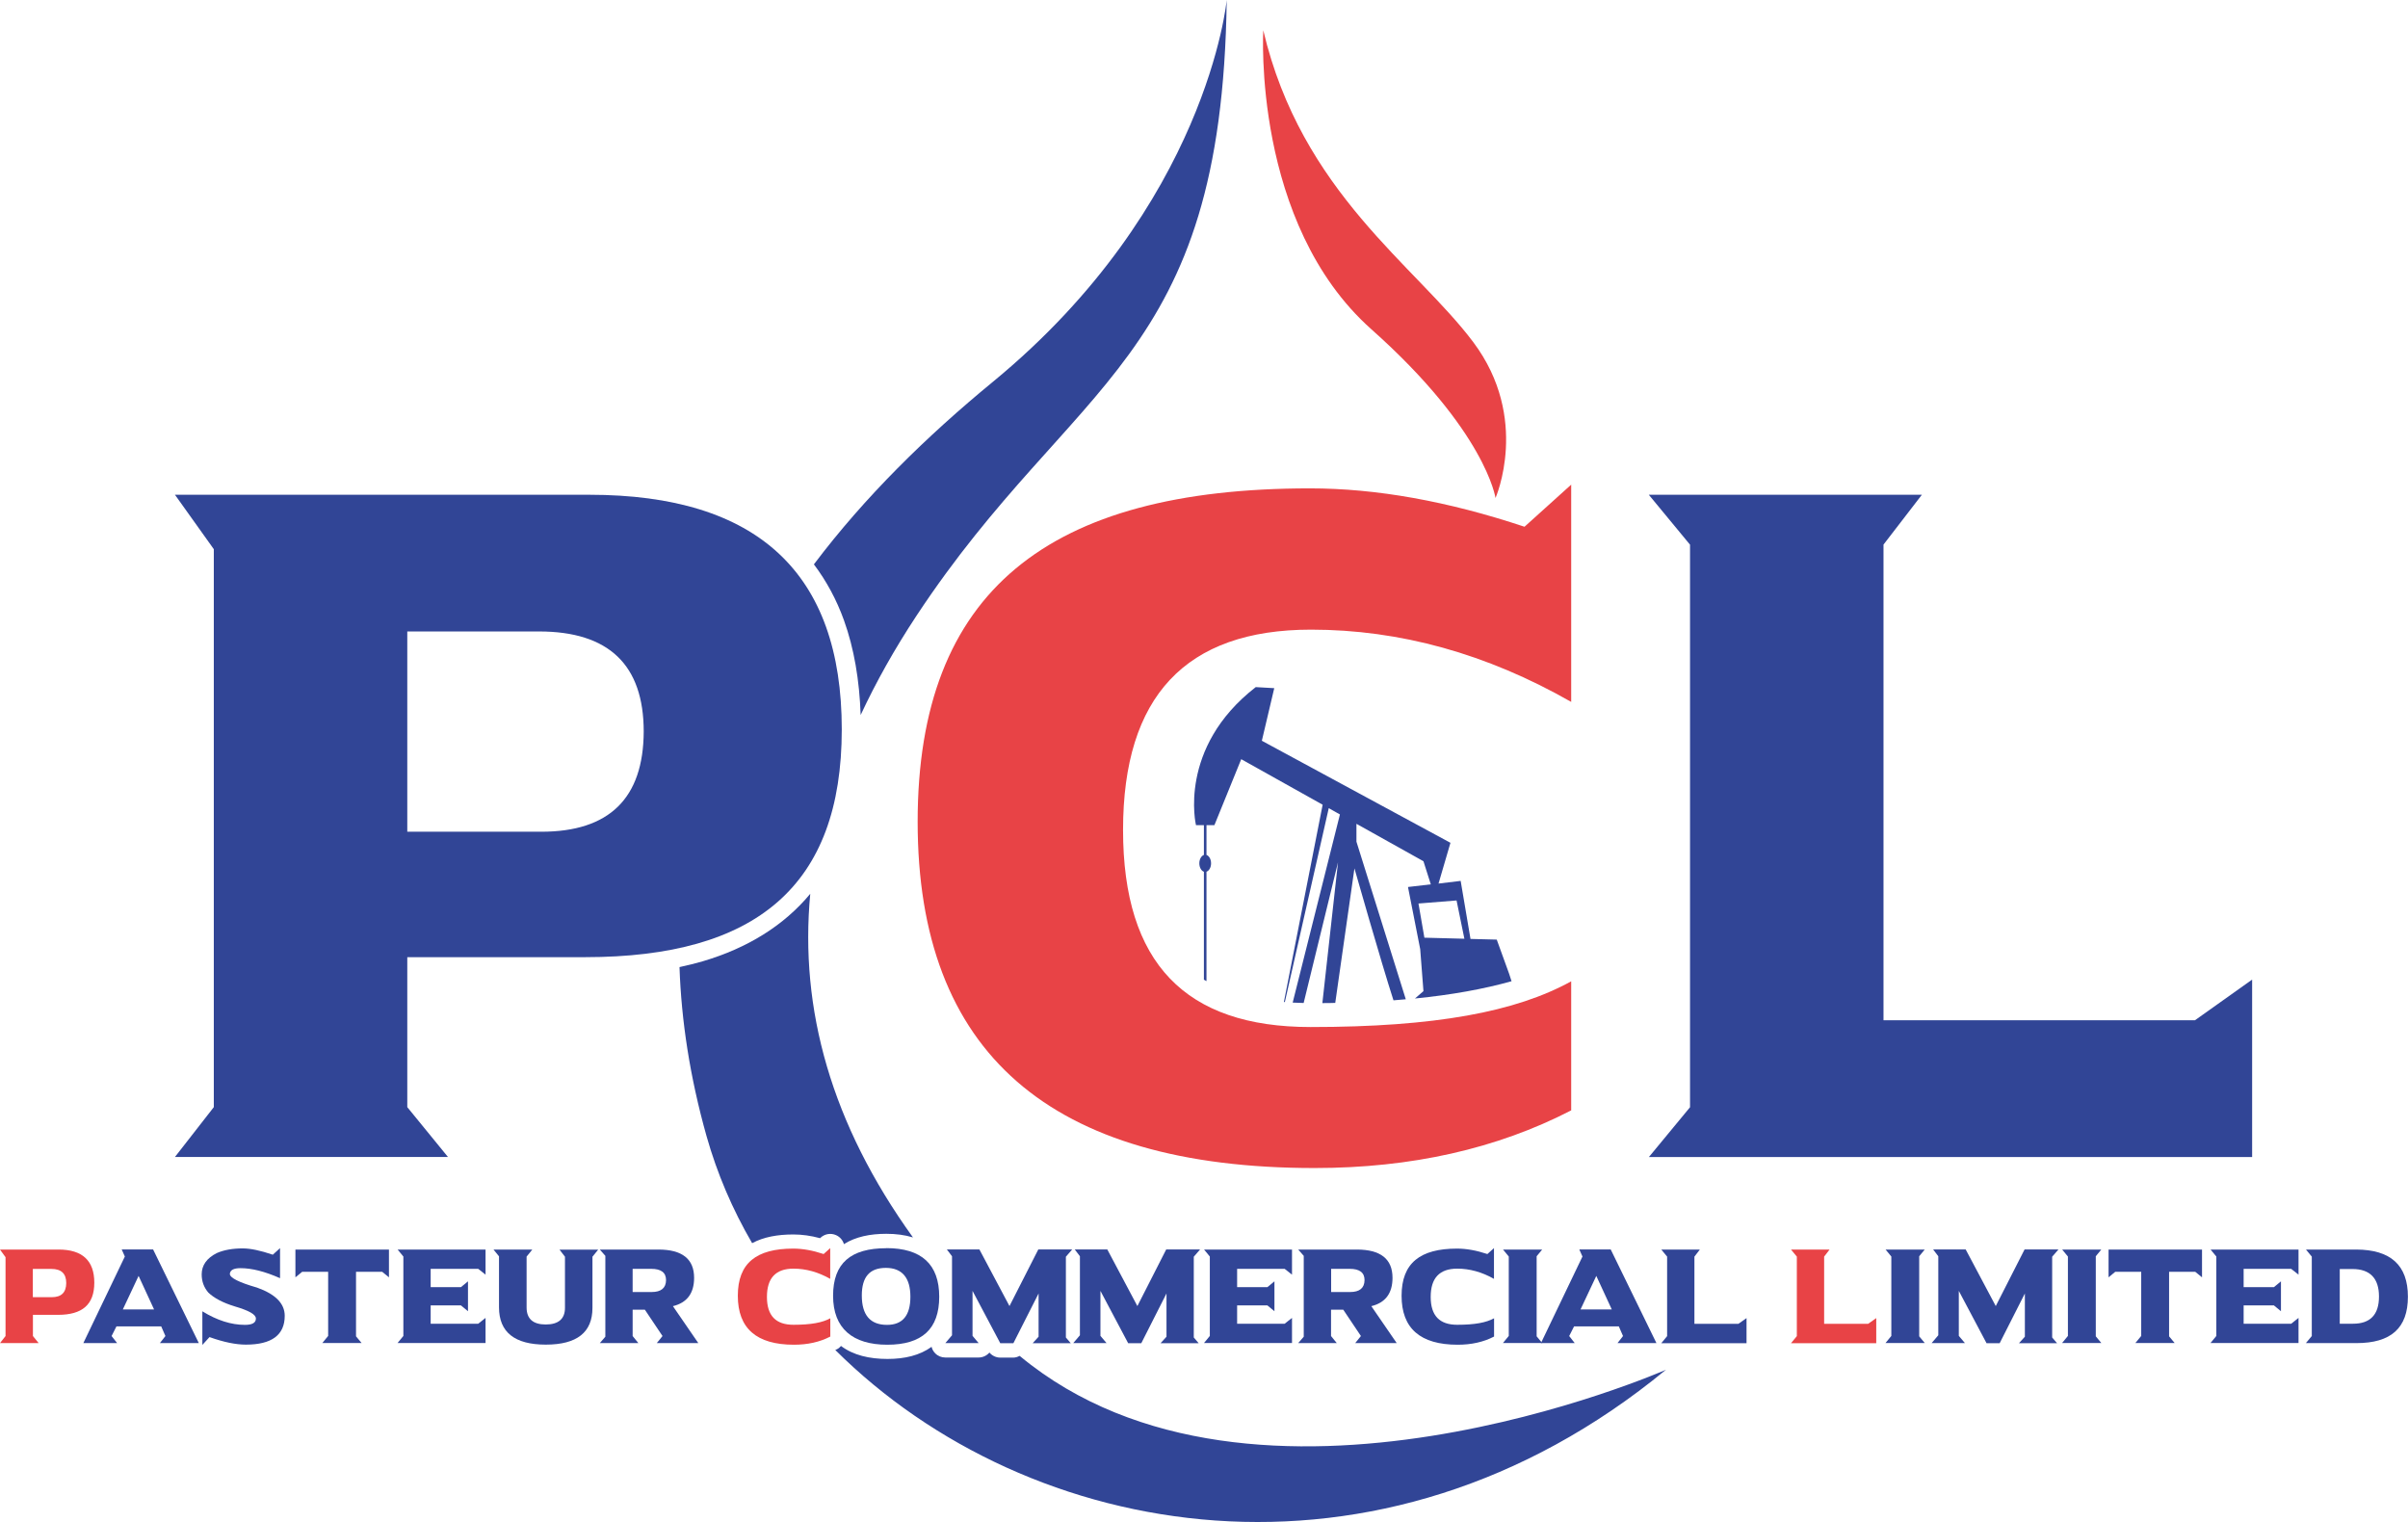 <?xml version="1.0" encoding="UTF-8"?><svg id="Layer_2" xmlns="http://www.w3.org/2000/svg" viewBox="0 0 252.28 159.45"><defs><style>.cls-1{fill:#e84346;}.cls-2{fill:#314596;}</style></defs><g id="Layer_1-2"><path class="cls-2" d="M156.81,98.43l-2.75-.07-1.03-6.08-2.32.28,1.25-4.27-19.76-10.69,1.3-5.51-1.94-.11c-8.21,6.37-6.26,14.46-6.26,14.46h.83v3.12c-.27.1-.48.45-.48.88s.21.79.48.88v11.31c.09.05.18.1.27.15v-11.46c.27-.1.48-.44.48-.88s-.21-.78-.48-.88v-3.12h.83l2.81-6.91,8.53,4.77-4.06,20.67s.07,0,.1,0l4.6-20.31,1.17.66-4.95,19.71c.38.02.76.03,1.15.04l3.6-14.74-1.64,14.75c.45,0,.91,0,1.35-.02l2.01-14.09s2.78,9.77,4.09,13.82c.44-.03.87-.07,1.29-.11l-5.17-16.51v-1.87l7.02,3.92.77,2.42-2.39.28,1.28,6.51.34,4.4-.89.77c3.83-.38,7.21-.99,10.12-1.81l-.26-.8-1.29-3.56ZM149.23,98.23l-.62-3.58,3.99-.32.82,4.01-4.19-.11Z"/><path class="cls-2" d="M88.42,130.33c1.22-.77,2.74-1.08,4.44-1.08,1,0,1.94.12,2.79.38-8.56-11.87-11.9-23.93-10.76-36-2.76,3.33-6.58,5.69-11.26,7.07-.79.23-1.61.43-2.44.61.19,5.59,1.08,11.48,2.83,17.7,1.11,3.93,2.72,7.69,4.78,11.22,1.21-.65,2.67-.91,4.32-.91.91,0,1.84.13,2.8.39l.06-.06c.44-.4,1.07-.5,1.61-.26.41.18.71.53.83.95ZM90.16,74.92c1.62-3.48,3.57-6.95,5.86-10.42,16.5-25,32-26.5,32.5-64.5,0,0-2,21.5-24.5,40-6.95,5.71-13.42,12.05-18.75,19.12,1.31,1.74,2.37,3.69,3.15,5.86,1.06,2.95,1.62,6.26,1.75,9.94ZM106.8,142.05c-.2.1-.41.17-.64.17h-1.36c-.45,0-.86-.2-1.14-.53-.28.32-.69.52-1.13.52h-3.49c-.4,0-.78-.15-1.06-.44-.19-.19-.32-.42-.38-.68-1.24.9-2.83,1.27-4.61,1.27h-.01c-1.9,0-3.58-.39-4.87-1.36-.12.14-.25.26-.42.34-.06.03-.12.05-.18.08,20.23,20.15,56.98,26.8,87.03,2.07,0,0-43.08,18.99-67.71-1.45Z"/><path class="cls-2" d="M18.33,51.83h43.41c17.63,0,26.45,8.19,26.45,24.58s-8.96,23.86-26.88,23.86h-18.64v15.71l4.26,5.22h-28.6l4.07-5.22v-58.45l-4.07-5.7ZM42.67,66.15v20.98h14.04c7.12,0,10.7-3.5,10.73-10.49,0-6.99-3.66-10.49-10.97-10.49h-13.8Z"/><path class="cls-1" d="M164.61,116.32c-7.79,4.02-16.75,6.04-26.88,6.04-27.73,0-41.59-12.09-41.59-36.27s13.7-34.93,41.11-34.93c6.93,0,14.42,1.34,22.47,4.02l4.89-4.41v22.76c-8.85-5.05-17.94-7.57-27.26-7.57-13.13,0-19.69,7-19.69,20.98s6.55,20.65,19.64,20.65,21.53-1.6,27.31-4.79v13.51Z"/><path class="cls-2" d="M172.75,51.83h28.6l-4.02,5.22v49.83h32.63l5.99-4.26v18.59h-63.2l4.31-5.22v-58.93l-4.31-5.22Z"/><path class="cls-1" d="M132.35,3.17s-1.17,20.21,11.33,31.33c12,10.67,13,17.67,13,17.67,0,0,3.67-8.33-2.33-16.33s-18-15.67-22-32.67Z"/><path class="cls-1" d="M0,130.9h6.14c2.49,0,3.74,1.16,3.74,3.47s-1.27,3.37-3.8,3.37h-2.63v2.22l.6.74H0l.58-.74v-8.26l-.58-.8ZM3.44,132.92v2.97h1.98c1.01,0,1.51-.49,1.52-1.48,0-.99-.52-1.48-1.55-1.48h-1.95Z"/><path class="cls-2" d="M12.74,130.89h3.3l4.79,9.81h-4.08l.58-.74-.44-1.01h-4.69l-.51,1.01.58.74h-3.54l4.35-9.07-.33-.74ZM12.87,137.17h3.27l-1.62-3.51-1.65,3.51Z"/><path class="cls-2" d="M29.34,130.75v3.15c-1.58-.7-2.96-1.05-4.14-1.05-.72,0-1.09.2-1.12.6,0,.41.95.89,2.86,1.44,1.93.69,2.89,1.67,2.89,2.95,0,2.01-1.36,3.02-4.07,3.02-1.06,0-2.33-.26-3.81-.79l-.75.82v-3.52c1.54.95,3.03,1.42,4.46,1.42.77,0,1.15-.22,1.15-.66s-.74-.84-2.23-1.28c-1.24-.38-2.16-.87-2.76-1.45-.46-.54-.69-1.17-.69-1.9,0-.95.53-1.7,1.58-2.23.75-.33,1.66-.49,2.72-.49.81,0,1.86.22,3.15.66l.76-.69Z"/><path class="cls-2" d="M40.75,130.9v2.91l-.71-.58h-2.74v6.76l.58.7h-4.11l.61-.74v-6.72h-2.72l-.71.58v-2.91h9.8Z"/><path class="cls-2" d="M41.65,130.9h9.22v2.63l-.77-.61h-4.98v1.92h3.17l.74-.61v3.13l-.74-.61h-3.17v1.92h4.98l.77-.61v2.63h-9.22l.61-.74v-8.32l-.61-.74Z"/><path class="cls-2" d="M51.71,130.9h4.06l-.6.74v5.33c0,1.18.67,1.78,2,1.78s2.02-.58,2.02-1.74v-5.36l-.57-.74h4.05l-.6.74v5.36c0,2.57-1.63,3.85-4.89,3.85s-4.9-1.3-4.9-3.91v-5.34l-.57-.7Z"/><path class="cls-2" d="M62.84,130.9h6.14c2.49,0,3.74.99,3.74,2.96,0,1.62-.74,2.61-2.22,2.97l2.66,3.87h-4.35l.6-.74-1.85-2.76h-1.28v2.76l.6.74h-4.04l.58-.67v-8.47l-.58-.66ZM66.28,132.92v2.43h1.98c1.01,0,1.51-.42,1.52-1.25,0-.79-.52-1.18-1.55-1.18h-1.95Z"/><path class="cls-1" d="M86.98,140.02c-1.1.57-2.37.85-3.8.85-3.92,0-5.88-1.71-5.88-5.13s1.94-4.94,5.81-4.94c.98,0,2.04.19,3.18.57l.69-.62v3.22c-1.25-.71-2.54-1.07-3.85-1.07-1.86,0-2.78.99-2.78,2.96s.93,2.92,2.78,2.92,3.04-.23,3.86-.68v1.91Z"/><path class="cls-2" d="M92.86,130.75c3.69,0,5.54,1.7,5.54,5.09s-1.81,5.03-5.44,5.03-5.68-1.71-5.68-5.13,1.86-4.98,5.58-4.98ZM90.29,135.71c0,2.05.88,3.08,2.64,3.08,1.63,0,2.45-.98,2.45-2.95s-.86-3.02-2.57-3.02-2.52.96-2.52,2.89Z"/><path class="cls-2" d="M104.8,140.72l-2.91-5.49v4.71l.64.76h-3.49s.23-.28.7-.82v-8.28l-.54-.71h3.41l3.15,5.93,3.02-5.93h3.55l-.66.76v8.46l.51.6h-3.99l.62-.68v-4.53l-2.64,5.21h-1.36Z"/><path class="cls-2" d="M118.2,140.72l-2.91-5.49v4.71l.64.76h-3.49s.23-.28.7-.82v-8.28l-.54-.71h3.41l3.15,5.93,3.02-5.93h3.55l-.66.76v8.46l.51.6h-3.99l.62-.68v-4.53l-2.64,5.21h-1.36Z"/><path class="cls-2" d="M126.14,130.9h9.22v2.63l-.77-.61h-4.98v1.92h3.17l.74-.61v3.13l-.74-.61h-3.17v1.92h4.98l.77-.61v2.63h-9.22l.61-.74v-8.32l-.61-.74Z"/><path class="cls-2" d="M136.02,130.9h6.13c2.49,0,3.74.99,3.74,2.96,0,1.62-.74,2.61-2.22,2.97l2.66,3.87h-4.35l.6-.74-1.85-2.76h-1.28v2.76l.6.74h-4.04l.58-.67v-8.47l-.58-.66ZM139.46,132.92v2.43h1.98c1.01,0,1.51-.42,1.52-1.25,0-.79-.52-1.18-1.55-1.18h-1.95Z"/><path class="cls-2" d="M156.52,140.02c-1.1.57-2.37.85-3.8.85-3.92,0-5.88-1.71-5.88-5.13s1.94-4.94,5.81-4.94c.98,0,2.04.19,3.18.57l.69-.62v3.22c-1.25-.71-2.54-1.07-3.85-1.07-1.86,0-2.78.99-2.78,2.96s.93,2.92,2.78,2.92,3.04-.23,3.86-.68v1.91Z"/><path class="cls-2" d="M157.46,130.9h4.11l-.58.7v8.39l.58.7h-4.11l.61-.74v-8.32l-.61-.74Z"/><path class="cls-2" d="M165.45,130.89h3.3l4.79,9.81h-4.08l.58-.74-.44-1.01h-4.69l-.51,1.01.58.74h-3.54l4.35-9.07-.33-.74ZM165.59,137.17h3.27l-1.62-3.51-1.65,3.51Z"/><path class="cls-2" d="M174.05,130.9h4.04l-.57.74v7.04h4.61l.85-.6v2.63h-8.93l.61-.74v-8.33l-.61-.74Z"/><path class="cls-1" d="M187.64,130.9h4.04l-.57.74v7.04h4.61l.85-.6v2.63h-8.93l.61-.74v-8.33l-.61-.74Z"/><path class="cls-2" d="M197.54,130.9h4.11l-.58.7v8.39l.58.7h-4.11l.61-.74v-8.32l-.61-.74Z"/><path class="cls-2" d="M208.13,140.72l-2.91-5.49v4.71l.64.76h-3.49s.23-.28.7-.82v-8.28l-.54-.71h3.41l3.15,5.93,3.02-5.93h3.55l-.66.76v8.46l.51.6h-3.99l.62-.68v-4.53l-2.64,5.21h-1.36Z"/><path class="cls-2" d="M216.04,130.9h4.11l-.58.7v8.39l.58.7h-4.11l.61-.74v-8.32l-.61-.74Z"/><path class="cls-2" d="M230.7,130.9v2.91l-.71-.58h-2.74v6.76l.58.7h-4.11l.61-.74v-6.72h-2.72l-.7.58v-2.91h9.8Z"/><path class="cls-2" d="M231.59,130.9h9.22v2.63l-.77-.61h-4.98v1.92h3.17l.74-.61v3.13l-.74-.61h-3.17v1.92h4.98l.77-.61v2.63h-9.22l.61-.74v-8.32l-.61-.74Z"/><path class="cls-2" d="M241.59,140.69l.61-.73v-8.32l-.61-.74h5.24c3.63,0,5.44,1.64,5.44,4.94s-1.79,4.86-5.38,4.86h-5.31ZM245.12,138.67h1.4c1.81,0,2.72-.95,2.72-2.85s-.93-2.88-2.78-2.88h-1.33v5.73Z"/></g></svg>
